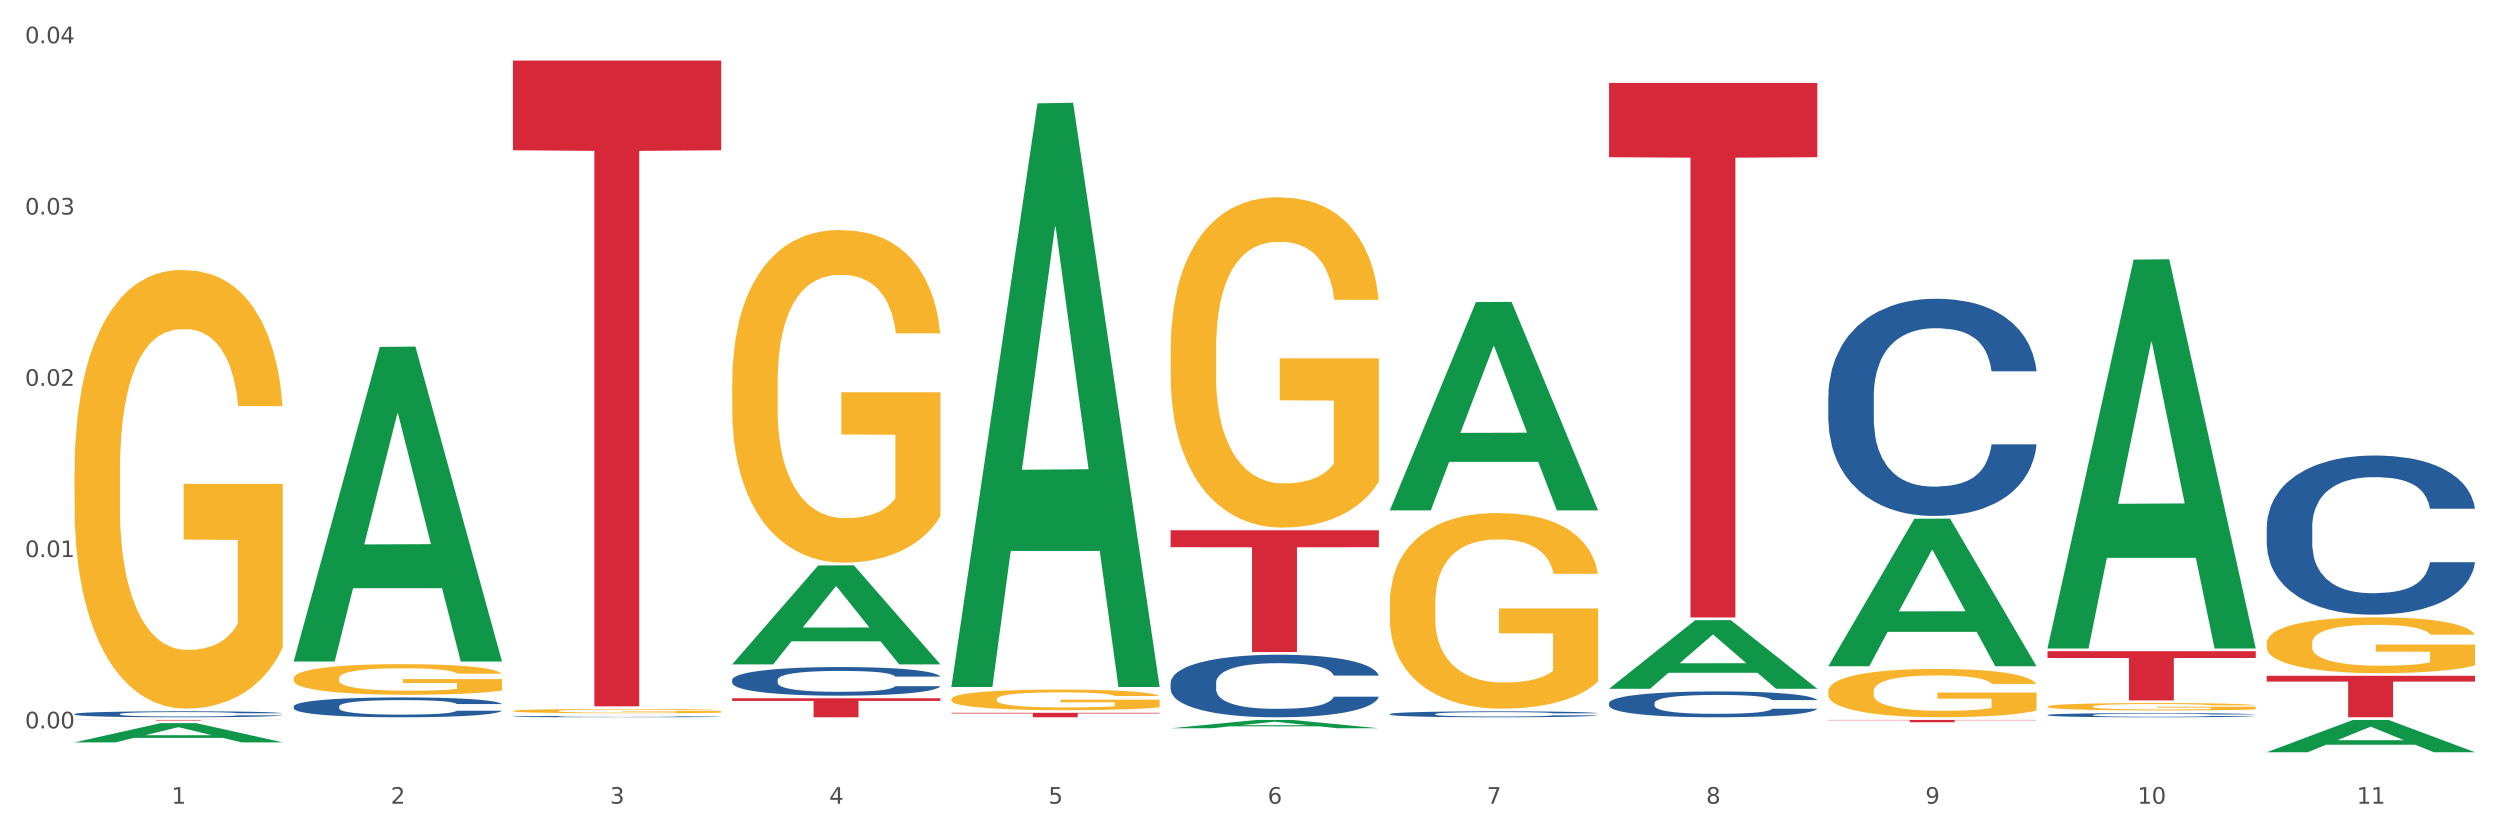 <?xml version="1.0" encoding="utf-8" standalone="no"?>
<!DOCTYPE svg PUBLIC "-//W3C//DTD SVG 1.1//EN"
  "http://www.w3.org/Graphics/SVG/1.1/DTD/svg11.dtd">
<svg xmlns:xlink="http://www.w3.org/1999/xlink" width="1080pt" height="360pt" viewBox="0 0 1080 360" xmlns="http://www.w3.org/2000/svg" version="1.1">
 <rect x="0" y="0" width="1080" height="360" fill="#333333" stroke="none"/>
 <defs>
  <style type="text/css">*{stroke-linejoin: round; stroke-linecap: butt}</style>
 </defs>
 <g id="figure_1">
  <g id="patch_1">
   <path d="M 0 360 
L 1080 360 
L 1080 0 
L 0 0 
z
" style="fill: #ffffff; stroke: #ffffff; stroke-linejoin: miter"/>
  </g>
  <g id="axes_1">
   <g id="matplotlib.axis_1">
    <g id="xtick_1">
     <g id="text_1">
      <!-- 1 -->
      <g style="fill: #4d4d4d" transform="translate(74.106 347.204) scale(0.096 -0.096)">
       <defs>
        <path id="DejaVuSans-31" d="M 794 531 
L 1825 531 
L 1825 4091 
L 703 3866 
L 703 4441 
L 1819 4666 
L 2450 4666 
L 2450 531 
L 3481 531 
L 3481 0 
L 794 0 
L 794 531 
z
" transform="scale(0.016)"/>
       </defs>
       <use xlink:href="#DejaVuSans-31"/>
      </g>
     </g>
    </g>
    <g id="xtick_2">
     <g id="text_2">
      <!-- 2 -->
      <g style="fill: #4d4d4d" transform="translate(168.812 347.204) scale(0.096 -0.096)">
       <defs>
        <path id="DejaVuSans-32" d="M 1228 531 
L 3431 531 
L 3431 0 
L 469 0 
L 469 531 
Q 828 903 1448 1529 
Q 2069 2156 2228 2338 
Q 2531 2678 2651 2914 
Q 2772 3150 2772 3378 
Q 2772 3750 2511 3984 
Q 2250 4219 1831 4219 
Q 1534 4219 1204 4116 
Q 875 4013 500 3803 
L 500 4441 
Q 881 4594 1212 4672 
Q 1544 4750 1819 4750 
Q 2544 4750 2975 4387 
Q 3406 4025 3406 3419 
Q 3406 3131 3298 2873 
Q 3191 2616 2906 2266 
Q 2828 2175 2409 1742 
Q 1991 1309 1228 531 
z
" transform="scale(0.016)"/>
       </defs>
       <use xlink:href="#DejaVuSans-32"/>
      </g>
     </g>
    </g>
    <g id="xtick_3">
     <g id="text_3">
      <!-- 3 -->
      <g style="fill: #4d4d4d" transform="translate(263.517 347.204) scale(0.096 -0.096)">
       <defs>
        <path id="DejaVuSans-33" d="M 2597 2516 
Q 3050 2419 3304 2112 
Q 3559 1806 3559 1356 
Q 3559 666 3084 287 
Q 2609 -91 1734 -91 
Q 1441 -91 1130 -33 
Q 819 25 488 141 
L 488 750 
Q 750 597 1062 519 
Q 1375 441 1716 441 
Q 2309 441 2620 675 
Q 2931 909 2931 1356 
Q 2931 1769 2642 2001 
Q 2353 2234 1838 2234 
L 1294 2234 
L 1294 2753 
L 1863 2753 
Q 2328 2753 2575 2939 
Q 2822 3125 2822 3475 
Q 2822 3834 2567 4026 
Q 2313 4219 1838 4219 
Q 1578 4219 1281 4162 
Q 984 4106 628 3988 
L 628 4550 
Q 988 4650 1302 4700 
Q 1616 4750 1894 4750 
Q 2613 4750 3031 4423 
Q 3450 4097 3450 3541 
Q 3450 3153 3228 2886 
Q 3006 2619 2597 2516 
z
" transform="scale(0.016)"/>
       </defs>
       <use xlink:href="#DejaVuSans-33"/>
      </g>
     </g>
    </g>
    <g id="xtick_4">
     <g id="text_4">
      <!-- 4 -->
      <g style="fill: #4d4d4d" transform="translate(358.223 347.204) scale(0.096 -0.096)">
       <defs>
        <path id="DejaVuSans-34" d="M 2419 4116 
L 825 1625 
L 2419 1625 
L 2419 4116 
z
M 2253 4666 
L 3047 4666 
L 3047 1625 
L 3713 1625 
L 3713 1100 
L 3047 1100 
L 3047 0 
L 2419 0 
L 2419 1100 
L 313 1100 
L 313 1709 
L 2253 4666 
z
" transform="scale(0.016)"/>
       </defs>
       <use xlink:href="#DejaVuSans-34"/>
      </g>
     </g>
    </g>
    <g id="xtick_5">
     <g id="text_5">
      <!-- 5 -->
      <g style="fill: #4d4d4d" transform="translate(452.928 347.204) scale(0.096 -0.096)">
       <defs>
        <path id="DejaVuSans-35" d="M 691 4666 
L 3169 4666 
L 3169 4134 
L 1269 4134 
L 1269 2991 
Q 1406 3038 1543 3061 
Q 1681 3084 1819 3084 
Q 2600 3084 3056 2656 
Q 3513 2228 3513 1497 
Q 3513 744 3044 326 
Q 2575 -91 1722 -91 
Q 1428 -91 1123 -41 
Q 819 9 494 109 
L 494 744 
Q 775 591 1075 516 
Q 1375 441 1709 441 
Q 2250 441 2565 725 
Q 2881 1009 2881 1497 
Q 2881 1984 2565 2268 
Q 2250 2553 1709 2553 
Q 1456 2553 1204 2497 
Q 953 2441 691 2322 
L 691 4666 
z
" transform="scale(0.016)"/>
       </defs>
       <use xlink:href="#DejaVuSans-35"/>
      </g>
     </g>
    </g>
    <g id="xtick_6">
     <g id="text_6">
      <!-- 6 -->
      <g style="fill: #4d4d4d" transform="translate(547.634 347.204) scale(0.096 -0.096)">
       <defs>
        <path id="DejaVuSans-36" d="M 2113 2584 
Q 1688 2584 1439 2293 
Q 1191 2003 1191 1497 
Q 1191 994 1439 701 
Q 1688 409 2113 409 
Q 2538 409 2786 701 
Q 3034 994 3034 1497 
Q 3034 2003 2786 2293 
Q 2538 2584 2113 2584 
z
M 3366 4563 
L 3366 3988 
Q 3128 4100 2886 4159 
Q 2644 4219 2406 4219 
Q 1781 4219 1451 3797 
Q 1122 3375 1075 2522 
Q 1259 2794 1537 2939 
Q 1816 3084 2150 3084 
Q 2853 3084 3261 2657 
Q 3669 2231 3669 1497 
Q 3669 778 3244 343 
Q 2819 -91 2113 -91 
Q 1303 -91 875 529 
Q 447 1150 447 2328 
Q 447 3434 972 4092 
Q 1497 4750 2381 4750 
Q 2619 4750 2861 4703 
Q 3103 4656 3366 4563 
z
" transform="scale(0.016)"/>
       </defs>
       <use xlink:href="#DejaVuSans-36"/>
      </g>
     </g>
    </g>
    <g id="xtick_7">
     <g id="text_7">
      <!-- 7 -->
      <g style="fill: #4d4d4d" transform="translate(642.339 347.204) scale(0.096 -0.096)">
       <defs>
        <path id="DejaVuSans-37" d="M 525 4666 
L 3525 4666 
L 3525 4397 
L 1831 0 
L 1172 0 
L 2766 4134 
L 525 4134 
L 525 4666 
z
" transform="scale(0.016)"/>
       </defs>
       <use xlink:href="#DejaVuSans-37"/>
      </g>
     </g>
    </g>
    <g id="xtick_8">
     <g id="text_8">
      <!-- 8 -->
      <g style="fill: #4d4d4d" transform="translate(737.044 347.204) scale(0.096 -0.096)">
       <defs>
        <path id="DejaVuSans-38" d="M 2034 2216 
Q 1584 2216 1326 1975 
Q 1069 1734 1069 1313 
Q 1069 891 1326 650 
Q 1584 409 2034 409 
Q 2484 409 2743 651 
Q 3003 894 3003 1313 
Q 3003 1734 2745 1975 
Q 2488 2216 2034 2216 
z
M 1403 2484 
Q 997 2584 770 2862 
Q 544 3141 544 3541 
Q 544 4100 942 4425 
Q 1341 4750 2034 4750 
Q 2731 4750 3128 4425 
Q 3525 4100 3525 3541 
Q 3525 3141 3298 2862 
Q 3072 2584 2669 2484 
Q 3125 2378 3379 2068 
Q 3634 1759 3634 1313 
Q 3634 634 3220 271 
Q 2806 -91 2034 -91 
Q 1263 -91 848 271 
Q 434 634 434 1313 
Q 434 1759 690 2068 
Q 947 2378 1403 2484 
z
M 1172 3481 
Q 1172 3119 1398 2916 
Q 1625 2713 2034 2713 
Q 2441 2713 2670 2916 
Q 2900 3119 2900 3481 
Q 2900 3844 2670 4047 
Q 2441 4250 2034 4250 
Q 1625 4250 1398 4047 
Q 1172 3844 1172 3481 
z
" transform="scale(0.016)"/>
       </defs>
       <use xlink:href="#DejaVuSans-38"/>
      </g>
     </g>
    </g>
    <g id="xtick_9">
     <g id="text_9">
      <!-- 9 -->
      <g style="fill: #4d4d4d" transform="translate(831.75 347.204) scale(0.096 -0.096)">
       <defs>
        <path id="DejaVuSans-39" d="M 703 97 
L 703 672 
Q 941 559 1184 500 
Q 1428 441 1663 441 
Q 2288 441 2617 861 
Q 2947 1281 2994 2138 
Q 2813 1869 2534 1725 
Q 2256 1581 1919 1581 
Q 1219 1581 811 2004 
Q 403 2428 403 3163 
Q 403 3881 828 4315 
Q 1253 4750 1959 4750 
Q 2769 4750 3195 4129 
Q 3622 3509 3622 2328 
Q 3622 1225 3098 567 
Q 2575 -91 1691 -91 
Q 1453 -91 1209 -44 
Q 966 3 703 97 
z
M 1959 2075 
Q 2384 2075 2632 2365 
Q 2881 2656 2881 3163 
Q 2881 3666 2632 3958 
Q 2384 4250 1959 4250 
Q 1534 4250 1286 3958 
Q 1038 3666 1038 3163 
Q 1038 2656 1286 2365 
Q 1534 2075 1959 2075 
z
" transform="scale(0.016)"/>
       </defs>
       <use xlink:href="#DejaVuSans-39"/>
      </g>
     </g>
    </g>
    <g id="xtick_10">
     <g id="text_10">
      <!-- 10 -->
      <g style="fill: #4d4d4d" transform="translate(923.401 347.204) scale(0.096 -0.096)">
       <defs>
        <path id="DejaVuSans-30" d="M 2034 4250 
Q 1547 4250 1301 3770 
Q 1056 3291 1056 2328 
Q 1056 1369 1301 889 
Q 1547 409 2034 409 
Q 2525 409 2770 889 
Q 3016 1369 3016 2328 
Q 3016 3291 2770 3770 
Q 2525 4250 2034 4250 
z
M 2034 4750 
Q 2819 4750 3233 4129 
Q 3647 3509 3647 2328 
Q 3647 1150 3233 529 
Q 2819 -91 2034 -91 
Q 1250 -91 836 529 
Q 422 1150 422 2328 
Q 422 3509 836 4129 
Q 1250 4750 2034 4750 
z
" transform="scale(0.016)"/>
       </defs>
       <use xlink:href="#DejaVuSans-31"/>
       <use xlink:href="#DejaVuSans-30" transform="translate(63.623 0)"/>
      </g>
     </g>
    </g>
    <g id="xtick_11">
     <g id="text_11">
      <!-- 11 -->
      <g style="fill: #4d4d4d" transform="translate(1018.107 347.204) scale(0.096 -0.096)">
       <use xlink:href="#DejaVuSans-31"/>
       <use xlink:href="#DejaVuSans-31" transform="translate(63.623 0)"/>
      </g>
     </g>
    </g>
    <g id="xtick_12"/>
    <g id="xtick_13"/>
    <g id="xtick_14"/>
    <g id="xtick_15"/>
    <g id="xtick_16"/>
    <g id="xtick_17"/>
    <g id="xtick_18"/>
    <g id="xtick_19"/>
    <g id="xtick_20"/>
    <g id="xtick_21"/>
   </g>
   <g id="matplotlib.axis_2">
    <g id="ytick_1">
     <g id="text_12">
      <!-- 0.00 -->
      <g style="fill: #4d4d4d" transform="translate(10.8 314.655) scale(0.096 -0.096)">
       <defs>
        <path id="DejaVuSans-2e" d="M 684 794 
L 1344 794 
L 1344 0 
L 684 0 
L 684 794 
z
" transform="scale(0.016)"/>
       </defs>
       <use xlink:href="#DejaVuSans-30"/>
       <use xlink:href="#DejaVuSans-2e" transform="translate(63.623 0)"/>
       <use xlink:href="#DejaVuSans-30" transform="translate(95.41 0)"/>
       <use xlink:href="#DejaVuSans-30" transform="translate(159.033 0)"/>
      </g>
     </g>
    </g>
    <g id="ytick_2">
     <g id="text_13">
      <!-- 0.01 -->
      <g style="fill: #4d4d4d" transform="translate(10.8 240.666) scale(0.096 -0.096)">
       <use xlink:href="#DejaVuSans-30"/>
       <use xlink:href="#DejaVuSans-2e" transform="translate(63.623 0)"/>
       <use xlink:href="#DejaVuSans-30" transform="translate(95.41 0)"/>
       <use xlink:href="#DejaVuSans-31" transform="translate(159.033 0)"/>
      </g>
     </g>
    </g>
    <g id="ytick_3">
     <g id="text_14">
      <!-- 0.02 -->
      <g style="fill: #4d4d4d" transform="translate(10.8 166.676) scale(0.096 -0.096)">
       <use xlink:href="#DejaVuSans-30"/>
       <use xlink:href="#DejaVuSans-2e" transform="translate(63.623 0)"/>
       <use xlink:href="#DejaVuSans-30" transform="translate(95.41 0)"/>
       <use xlink:href="#DejaVuSans-32" transform="translate(159.033 0)"/>
      </g>
     </g>
    </g>
    <g id="ytick_4">
     <g id="text_15">
      <!-- 0.03 -->
      <g style="fill: #4d4d4d" transform="translate(10.8 92.686) scale(0.096 -0.096)">
       <use xlink:href="#DejaVuSans-30"/>
       <use xlink:href="#DejaVuSans-2e" transform="translate(63.623 0)"/>
       <use xlink:href="#DejaVuSans-30" transform="translate(95.41 0)"/>
       <use xlink:href="#DejaVuSans-33" transform="translate(159.033 0)"/>
      </g>
     </g>
    </g>
    <g id="ytick_5">
     <g id="text_16">
      <!-- 0.04 -->
      <g style="fill: #4d4d4d" transform="translate(10.8 18.696) scale(0.096 -0.096)">
       <use xlink:href="#DejaVuSans-30"/>
       <use xlink:href="#DejaVuSans-2e" transform="translate(63.623 0)"/>
       <use xlink:href="#DejaVuSans-30" transform="translate(95.41 0)"/>
       <use xlink:href="#DejaVuSans-34" transform="translate(159.033 0)"/>
      </g>
     </g>
    </g>
    <g id="ytick_6"/>
    <g id="ytick_7"/>
    <g id="ytick_8"/>
    <g id="ytick_9"/>
   </g>
   <g id="PolyCollection_1">
    <path d="M 32.175 320.691 
L 32.268 320.683 
L 69.369 312.404 
L 84.766 312.396 
L 122.145 320.706 
L 104.337 320.706 
L 96.267 318.771 
L 57.96 318.771 
L 57.682 318.802 
L 49.891 320.706 
L 32.175 320.706 
L 32.175 320.691 
L 62.783 317.616 
L 91.444 317.608 
L 77.253 314.167 
L 77.067 314.152 
L 76.882 314.175 
L 62.691 317.608 
L 62.783 317.616 
L 32.175 320.691 
z
" clip-path="url(#pb9716d1215)" style="fill: #109648"/>
    <path d="M 316.291 165.773 
L 316.398 165.642 
L 316.398 160.917 
L 316.61 156.848 
L 317.672 147.004 
L 319.266 138.867 
L 320.434 134.536 
L 321.603 130.992 
L 322.983 127.448 
L 324.683 123.773 
L 327.763 118.392 
L 329.675 115.636 
L 332.012 112.748 
L 336.261 108.548 
L 339.342 106.186 
L 342.528 104.217 
L 347.733 101.854 
L 351.132 100.804 
L 354.744 100.017 
L 359.099 99.492 
L 362.392 99.36 
L 369.615 99.754 
L 375.776 100.935 
L 378.75 101.854 
L 382.574 103.429 
L 384.592 104.479 
L 387.885 106.579 
L 391.284 109.336 
L 393.621 111.698 
L 397.127 116.161 
L 399.782 120.623 
L 402.225 126.136 
L 403.5 129.942 
L 404.456 133.486 
L 405.306 137.554 
L 406.155 143.986 
L 387.035 143.986 
L 386.292 139.392 
L 385.123 135.061 
L 383.424 130.861 
L 381.937 128.236 
L 379.387 124.954 
L 377.051 122.854 
L 374.607 121.279 
L 371.633 119.967 
L 369.296 119.311 
L 366.003 118.786 
L 359.524 118.917 
L 355.169 119.967 
L 352.195 121.279 
L 350.283 122.461 
L 348.583 123.773 
L 346.671 125.611 
L 344.44 128.367 
L 342.847 130.861 
L 341.254 134.011 
L 339.979 137.161 
L 338.811 140.836 
L 337.855 144.773 
L 337.111 148.842 
L 336.474 153.829 
L 335.943 162.098 
L 335.943 180.08 
L 336.155 184.148 
L 336.686 189.53 
L 337.323 193.598 
L 338.386 198.455 
L 339.342 201.736 
L 341.147 206.461 
L 343.166 210.399 
L 344.759 212.892 
L 346.352 214.992 
L 349.114 217.88 
L 352.195 220.242 
L 354.85 221.686 
L 358.462 222.999 
L 360.905 223.524 
L 363.029 223.786 
L 368.234 223.786 
L 371.952 223.392 
L 376.095 222.474 
L 379.281 221.292 
L 381.937 219.849 
L 384.911 217.486 
L 386.823 215.255 
L 386.823 187.823 
L 363.454 187.692 
L 363.454 169.448 
L 406.262 169.448 
L 406.262 222.999 
L 404.456 225.755 
L 402.438 228.249 
L 400.313 230.48 
L 397.127 233.236 
L 393.303 235.861 
L 389.903 237.699 
L 386.292 239.274 
L 382.043 240.717 
L 376.519 242.03 
L 373.12 242.555 
L 368.871 242.949 
L 363.879 243.08 
L 359.524 242.817 
L 355.275 242.161 
L 350.814 240.98 
L 346.459 239.274 
L 343.166 237.567 
L 339.873 235.467 
L 336.367 232.711 
L 333.606 230.086 
L 331.481 227.724 
L 329.144 224.705 
L 326.595 220.767 
L 324.683 217.224 
L 322.983 213.549 
L 321.178 208.824 
L 319.903 204.755 
L 318.628 199.636 
L 317.885 195.83 
L 317.035 189.923 
L 316.398 181.655 
L 316.291 165.773 
z
" clip-path="url(#pb9716d1215)" style="fill: #f7b32b"/>
    <path d="M 410.997 302.019 
L 411.103 302.011 
L 411.103 301.718 
L 411.316 301.467 
L 412.378 300.858 
L 413.971 300.354 
L 415.14 300.086 
L 416.308 299.867 
L 417.689 299.648 
L 419.388 299.42 
L 422.469 299.088 
L 424.381 298.917 
L 426.718 298.738 
L 430.967 298.479 
L 434.047 298.332 
L 437.234 298.211 
L 442.439 298.064 
L 445.838 298 
L 449.449 297.951 
L 453.804 297.918 
L 457.097 297.91 
L 464.32 297.935 
L 470.481 298.008 
L 473.456 298.064 
L 477.28 298.162 
L 479.298 298.227 
L 482.591 298.357 
L 485.99 298.527 
L 488.327 298.673 
L 491.832 298.95 
L 494.488 299.226 
L 496.931 299.567 
L 498.205 299.802 
L 499.161 300.021 
L 500.011 300.273 
L 500.861 300.671 
L 481.741 300.671 
L 480.997 300.387 
L 479.829 300.119 
L 478.129 299.859 
L 476.642 299.697 
L 474.093 299.494 
L 471.756 299.364 
L 469.313 299.266 
L 466.339 299.185 
L 464.002 299.144 
L 460.709 299.112 
L 454.229 299.12 
L 449.874 299.185 
L 446.9 299.266 
L 444.988 299.339 
L 443.288 299.42 
L 441.376 299.534 
L 439.146 299.705 
L 437.552 299.859 
L 435.959 300.054 
L 434.684 300.249 
L 433.516 300.476 
L 432.56 300.72 
L 431.816 300.971 
L 431.179 301.28 
L 430.648 301.791 
L 430.648 302.904 
L 430.86 303.156 
L 431.392 303.488 
L 432.029 303.74 
L 433.091 304.041 
L 434.047 304.244 
L 435.853 304.536 
L 437.871 304.78 
L 439.464 304.934 
L 441.058 305.064 
L 443.82 305.242 
L 446.9 305.389 
L 449.556 305.478 
L 453.167 305.559 
L 455.61 305.591 
L 457.735 305.608 
L 462.94 305.608 
L 466.657 305.583 
L 470.8 305.527 
L 473.987 305.453 
L 476.642 305.364 
L 479.616 305.218 
L 481.528 305.08 
L 481.528 303.383 
L 458.16 303.375 
L 458.16 302.246 
L 500.967 302.246 
L 500.967 305.559 
L 499.161 305.73 
L 497.143 305.884 
L 495.019 306.022 
L 491.832 306.192 
L 488.008 306.355 
L 484.609 306.468 
L 480.997 306.566 
L 476.748 306.655 
L 471.225 306.736 
L 467.826 306.769 
L 463.577 306.793 
L 458.584 306.801 
L 454.229 306.785 
L 449.98 306.745 
L 445.519 306.671 
L 441.164 306.566 
L 437.871 306.46 
L 434.578 306.33 
L 431.073 306.16 
L 428.311 305.997 
L 426.187 305.851 
L 423.85 305.665 
L 421.3 305.421 
L 419.388 305.202 
L 417.689 304.974 
L 415.883 304.682 
L 414.608 304.43 
L 413.334 304.114 
L 412.59 303.878 
L 411.74 303.513 
L 411.103 303.001 
L 410.997 302.019 
z
" clip-path="url(#pb9716d1215)" style="fill: #f7b32b"/>
    <path d="M 505.702 151.162 
L 505.809 151.032 
L 505.809 146.34 
L 506.021 142.299 
L 507.083 132.523 
L 508.677 124.442 
L 509.845 120.141 
L 511.014 116.622 
L 512.394 113.102 
L 514.094 109.453 
L 517.174 104.109 
L 519.086 101.372 
L 521.423 98.504 
L 525.672 94.333 
L 528.753 91.987 
L 531.939 90.032 
L 537.144 87.686 
L 540.543 86.643 
L 544.155 85.861 
L 548.51 85.339 
L 551.803 85.209 
L 559.026 85.6 
L 565.187 86.773 
L 568.161 87.686 
L 571.985 89.25 
L 574.003 90.292 
L 577.296 92.378 
L 580.695 95.115 
L 583.032 97.461 
L 586.537 101.893 
L 589.193 106.325 
L 591.636 111.799 
L 592.911 115.579 
L 593.867 119.098 
L 594.717 123.139 
L 595.566 129.526 
L 576.446 129.526 
L 575.703 124.964 
L 574.534 120.662 
L 572.835 116.491 
L 571.348 113.884 
L 568.798 110.626 
L 566.461 108.54 
L 564.018 106.976 
L 561.044 105.673 
L 558.707 105.021 
L 555.414 104.5 
L 548.935 104.63 
L 544.58 105.673 
L 541.606 106.976 
L 539.694 108.149 
L 537.994 109.453 
L 536.082 111.278 
L 533.851 114.015 
L 532.258 116.491 
L 530.665 119.62 
L 529.39 122.748 
L 528.222 126.397 
L 527.266 130.308 
L 526.522 134.348 
L 525.885 139.301 
L 525.354 147.513 
L 525.354 165.37 
L 525.566 169.41 
L 526.097 174.754 
L 526.734 178.795 
L 527.797 183.618 
L 528.753 186.876 
L 530.558 191.568 
L 532.577 195.479 
L 534.17 197.955 
L 535.763 200.041 
L 538.525 202.908 
L 541.606 205.254 
L 544.261 206.688 
L 547.873 207.992 
L 550.316 208.513 
L 552.44 208.774 
L 557.645 208.774 
L 561.363 208.383 
L 565.505 207.47 
L 568.692 206.297 
L 571.348 204.863 
L 574.322 202.517 
L 576.234 200.301 
L 576.234 173.06 
L 552.865 172.929 
L 552.865 154.812 
L 595.673 154.812 
L 595.673 207.992 
L 593.867 210.729 
L 591.849 213.205 
L 589.724 215.421 
L 586.537 218.158 
L 582.713 220.765 
L 579.314 222.59 
L 575.703 224.154 
L 571.454 225.588 
L 565.93 226.891 
L 562.531 227.413 
L 558.282 227.804 
L 553.29 227.934 
L 548.935 227.673 
L 544.686 227.022 
L 540.225 225.848 
L 535.87 224.154 
L 532.577 222.46 
L 529.284 220.374 
L 525.778 217.637 
L 523.017 215.03 
L 520.892 212.684 
L 518.555 209.686 
L 516.006 205.776 
L 514.094 202.257 
L 512.394 198.607 
L 510.589 193.915 
L 509.314 189.874 
L 508.039 184.791 
L 507.296 181.011 
L 506.446 175.145 
L 505.809 166.934 
L 505.702 151.162 
z
" clip-path="url(#pb9716d1215)" style="fill: #f7b32b"/>
    <path d="M 600.408 260.692 
L 600.514 260.615 
L 600.514 257.836 
L 600.727 255.443 
L 601.789 249.654 
L 603.382 244.868 
L 604.551 242.321 
L 605.719 240.237 
L 607.1 238.153 
L 608.799 235.992 
L 611.88 232.827 
L 613.792 231.206 
L 616.129 229.508 
L 620.378 227.038 
L 623.458 225.648 
L 626.645 224.49 
L 631.85 223.101 
L 635.249 222.484 
L 638.86 222.02 
L 643.215 221.712 
L 646.508 221.635 
L 653.731 221.866 
L 659.892 222.561 
L 662.867 223.101 
L 666.691 224.027 
L 668.709 224.645 
L 672.002 225.88 
L 675.401 227.501 
L 677.738 228.89 
L 681.243 231.515 
L 683.899 234.139 
L 686.342 237.381 
L 687.616 239.619 
L 688.572 241.704 
L 689.422 244.096 
L 690.272 247.879 
L 671.152 247.879 
L 670.408 245.177 
L 669.24 242.63 
L 667.54 240.16 
L 666.053 238.616 
L 663.504 236.686 
L 661.167 235.451 
L 658.724 234.525 
L 655.75 233.753 
L 653.413 233.367 
L 650.12 233.058 
L 643.64 233.136 
L 639.285 233.753 
L 636.311 234.525 
L 634.399 235.22 
L 632.699 235.992 
L 630.787 237.072 
L 628.557 238.693 
L 626.963 240.16 
L 625.37 242.012 
L 624.095 243.865 
L 622.927 246.026 
L 621.971 248.342 
L 621.227 250.735 
L 620.59 253.668 
L 620.059 258.531 
L 620.059 269.105 
L 620.271 271.498 
L 620.803 274.663 
L 621.44 277.056 
L 622.502 279.912 
L 623.458 281.842 
L 625.264 284.62 
L 627.282 286.936 
L 628.875 288.403 
L 630.469 289.638 
L 633.231 291.336 
L 636.311 292.725 
L 638.967 293.574 
L 642.578 294.346 
L 645.021 294.655 
L 647.146 294.809 
L 652.351 294.809 
L 656.068 294.578 
L 660.211 294.037 
L 663.398 293.343 
L 666.053 292.494 
L 669.027 291.104 
L 670.939 289.792 
L 670.939 273.66 
L 647.571 273.582 
L 647.571 262.853 
L 690.378 262.853 
L 690.378 294.346 
L 688.572 295.967 
L 686.554 297.434 
L 684.43 298.746 
L 681.243 300.367 
L 677.419 301.911 
L 674.02 302.991 
L 670.408 303.917 
L 666.159 304.767 
L 660.636 305.538 
L 657.237 305.847 
L 652.988 306.079 
L 647.995 306.156 
L 643.64 306.002 
L 639.391 305.616 
L 634.93 304.921 
L 630.575 303.917 
L 627.282 302.914 
L 623.989 301.679 
L 620.484 300.058 
L 617.722 298.514 
L 615.598 297.125 
L 613.261 295.35 
L 610.711 293.034 
L 608.799 290.95 
L 607.1 288.789 
L 605.294 286.01 
L 604.019 283.617 
L 602.745 280.607 
L 602.001 278.368 
L 601.151 274.895 
L 600.514 270.032 
L 600.408 260.692 
z
" clip-path="url(#pb9716d1215)" style="fill: #f7b32b"/>
    <path d="M 789.819 298.632 
L 789.925 298.613 
L 789.925 297.926 
L 790.138 297.335 
L 791.2 295.904 
L 792.793 294.722 
L 793.962 294.092 
L 795.13 293.577 
L 796.511 293.062 
L 798.21 292.528 
L 801.291 291.746 
L 803.203 291.345 
L 805.54 290.925 
L 809.789 290.315 
L 812.869 289.971 
L 816.056 289.685 
L 821.261 289.342 
L 824.66 289.189 
L 828.271 289.075 
L 832.626 288.998 
L 835.919 288.979 
L 843.142 289.037 
L 849.303 289.208 
L 852.277 289.342 
L 856.101 289.571 
L 858.12 289.723 
L 861.413 290.029 
L 864.812 290.429 
L 867.149 290.773 
L 870.654 291.421 
L 873.309 292.07 
L 875.753 292.871 
L 877.027 293.424 
L 877.983 293.939 
L 878.833 294.531 
L 879.683 295.466 
L 860.563 295.466 
L 859.819 294.798 
L 858.651 294.168 
L 856.951 293.558 
L 855.464 293.176 
L 852.915 292.699 
L 850.578 292.394 
L 848.135 292.165 
L 845.161 291.974 
L 842.824 291.879 
L 839.531 291.803 
L 833.051 291.822 
L 828.696 291.974 
L 825.722 292.165 
L 823.81 292.337 
L 822.11 292.528 
L 820.198 292.795 
L 817.968 293.195 
L 816.374 293.558 
L 814.781 294.016 
L 813.506 294.474 
L 812.338 295.008 
L 811.382 295.58 
L 810.638 296.171 
L 810.001 296.896 
L 809.47 298.098 
L 809.47 300.712 
L 809.682 301.303 
L 810.213 302.085 
L 810.851 302.677 
L 811.913 303.383 
L 812.869 303.859 
L 814.675 304.546 
L 816.693 305.119 
L 818.286 305.481 
L 819.88 305.786 
L 822.641 306.206 
L 825.722 306.549 
L 828.377 306.759 
L 831.989 306.95 
L 834.432 307.026 
L 836.557 307.064 
L 841.761 307.064 
L 845.479 307.007 
L 849.622 306.874 
L 852.809 306.702 
L 855.464 306.492 
L 858.438 306.149 
L 860.35 305.824 
L 860.35 301.837 
L 836.981 301.818 
L 836.981 299.167 
L 879.789 299.167 
L 879.789 306.95 
L 877.983 307.351 
L 875.965 307.713 
L 873.841 308.037 
L 870.654 308.438 
L 866.83 308.819 
L 863.431 309.087 
L 859.819 309.315 
L 855.57 309.525 
L 850.047 309.716 
L 846.648 309.792 
L 842.399 309.85 
L 837.406 309.869 
L 833.051 309.831 
L 828.802 309.735 
L 824.341 309.563 
L 819.986 309.315 
L 816.693 309.067 
L 813.4 308.762 
L 809.895 308.362 
L 807.133 307.98 
L 805.009 307.637 
L 802.672 307.198 
L 800.122 306.626 
L 798.21 306.111 
L 796.511 305.576 
L 794.705 304.89 
L 793.43 304.298 
L 792.156 303.554 
L 791.412 303.001 
L 790.562 302.143 
L 789.925 300.941 
L 789.819 298.632 
z
" clip-path="url(#pb9716d1215)" style="fill: #f7b32b"/>
    <path d="M 979.23 291.956 
L 1069.2 291.956 
L 1069.2 294.445 
L 1033.809 294.462 
L 1033.809 309.869 
L 1014.408 309.869 
L 1014.408 294.462 
L 979.23 294.445 
L 979.23 291.973 
L 979.23 291.956 
z
" clip-path="url(#pb9716d1215)" style="fill: #d62839"/>
    <path d="M 884.524 281.313 
L 974.495 281.313 
L 974.495 284.268 
L 939.103 284.288 
L 939.103 302.58 
L 919.702 302.58 
L 919.702 284.288 
L 884.524 284.268 
L 884.524 281.333 
L 884.524 281.313 
z
" clip-path="url(#pb9716d1215)" style="fill: #d62839"/>
    <path d="M 789.819 311.008 
L 879.789 311.008 
L 879.789 311.147 
L 844.398 311.148 
L 844.398 312.01 
L 824.997 312.01 
L 824.997 311.148 
L 789.819 311.147 
L 789.819 311.009 
L 789.819 311.008 
z
" clip-path="url(#pb9716d1215)" style="fill: #d62839"/>
    <path d="M 695.113 35.817 
L 785.084 35.817 
L 785.084 67.91 
L 749.692 68.127 
L 749.692 266.758 
L 730.291 266.758 
L 730.291 68.127 
L 695.113 67.91 
L 695.113 36.034 
L 695.113 35.817 
z
" clip-path="url(#pb9716d1215)" style="fill: #d62839"/>
    <path d="M 505.702 229.073 
L 595.673 229.073 
L 595.673 236.386 
L 560.281 236.435 
L 560.281 281.694 
L 540.88 281.694 
L 540.88 236.435 
L 505.702 236.386 
L 505.702 229.123 
L 505.702 229.073 
z
" clip-path="url(#pb9716d1215)" style="fill: #d62839"/>
    <path d="M 410.997 307.941 
L 500.967 307.941 
L 500.967 308.209 
L 465.576 308.211 
L 465.576 309.869 
L 446.175 309.869 
L 446.175 308.211 
L 410.997 308.209 
L 410.997 307.943 
L 410.997 307.941 
z
" clip-path="url(#pb9716d1215)" style="fill: #d62839"/>
    <path d="M 221.586 26.149 
L 311.556 26.149 
L 311.556 64.919 
L 276.165 65.181 
L 276.165 305.132 
L 256.764 305.132 
L 256.764 65.181 
L 221.586 64.919 
L 221.586 26.411 
L 221.586 26.149 
z
" clip-path="url(#pb9716d1215)" style="fill: #d62839"/>
    <path d="M 221.586 307.132 
L 221.692 307.13 
L 221.692 307.069 
L 221.905 307.016 
L 222.967 306.888 
L 224.56 306.783 
L 225.729 306.727 
L 226.897 306.681 
L 228.278 306.635 
L 229.978 306.587 
L 233.058 306.518 
L 234.97 306.482 
L 237.307 306.445 
L 241.556 306.39 
L 244.636 306.36 
L 247.823 306.334 
L 253.028 306.304 
L 256.427 306.29 
L 260.038 306.28 
L 264.394 306.273 
L 267.686 306.271 
L 274.91 306.276 
L 281.07 306.292 
L 284.045 306.304 
L 287.869 306.324 
L 289.887 306.338 
L 293.18 306.365 
L 296.579 306.4 
L 298.916 306.431 
L 302.421 306.489 
L 305.077 306.547 
L 307.52 306.618 
L 308.794 306.667 
L 309.75 306.713 
L 310.6 306.766 
L 311.45 306.849 
L 292.33 306.849 
L 291.586 306.79 
L 290.418 306.734 
L 288.718 306.679 
L 287.231 306.645 
L 284.682 306.603 
L 282.345 306.576 
L 279.902 306.555 
L 276.928 306.538 
L 274.591 306.53 
L 271.298 306.523 
L 264.818 306.525 
L 260.463 306.538 
L 257.489 306.555 
L 255.577 306.57 
L 253.878 306.587 
L 251.966 306.611 
L 249.735 306.647 
L 248.142 306.679 
L 246.548 306.72 
L 245.274 306.761 
L 244.105 306.808 
L 243.149 306.86 
L 242.406 306.912 
L 241.768 306.977 
L 241.237 307.084 
L 241.237 307.317 
L 241.45 307.37 
L 241.981 307.439 
L 242.618 307.492 
L 243.68 307.555 
L 244.636 307.597 
L 246.442 307.659 
L 248.46 307.71 
L 250.054 307.742 
L 251.647 307.769 
L 254.409 307.806 
L 257.489 307.837 
L 260.145 307.856 
L 263.756 307.873 
L 266.199 307.88 
L 268.324 307.883 
L 273.529 307.883 
L 277.246 307.878 
L 281.389 307.866 
L 284.576 307.851 
L 287.231 307.832 
L 290.206 307.801 
L 292.118 307.772 
L 292.118 307.417 
L 268.749 307.415 
L 268.749 307.179 
L 311.556 307.179 
L 311.556 307.873 
L 309.75 307.908 
L 307.732 307.941 
L 305.608 307.97 
L 302.421 308.005 
L 298.597 308.039 
L 295.198 308.063 
L 291.586 308.084 
L 287.338 308.102 
L 281.814 308.119 
L 278.415 308.126 
L 274.166 308.131 
L 269.174 308.133 
L 264.818 308.129 
L 260.57 308.121 
L 256.108 308.106 
L 251.753 308.084 
L 248.46 308.061 
L 245.167 308.034 
L 241.662 307.999 
L 238.9 307.965 
L 236.776 307.934 
L 234.439 307.895 
L 231.89 307.844 
L 229.978 307.798 
L 228.278 307.75 
L 226.472 307.689 
L 225.198 307.636 
L 223.923 307.57 
L 223.179 307.521 
L 222.33 307.444 
L 221.692 307.337 
L 221.586 307.132 
z
" clip-path="url(#pb9716d1215)" style="fill: #f7b32b"/>
    <path d="M 32.175 311.008 
L 122.145 311.008 
L 122.145 311.043 
L 86.754 311.043 
L 86.754 311.256 
L 67.353 311.256 
L 67.353 311.043 
L 32.175 311.043 
L 32.175 311.008 
L 32.175 311.008 
z
" clip-path="url(#pb9716d1215)" style="fill: #d62839"/>
    <path d="M 979.23 277.835 
L 979.336 277.813 
L 979.336 277.02 
L 979.548 276.337 
L 980.611 274.684 
L 982.204 273.317 
L 983.372 272.59 
L 984.541 271.995 
L 985.922 271.4 
L 987.621 270.783 
L 990.702 269.879 
L 992.614 269.417 
L 994.951 268.932 
L 999.2 268.226 
L 1002.28 267.83 
L 1005.467 267.499 
L 1010.672 267.102 
L 1014.071 266.926 
L 1017.682 266.794 
L 1022.037 266.706 
L 1025.33 266.684 
L 1032.553 266.75 
L 1038.714 266.948 
L 1041.688 267.102 
L 1045.512 267.367 
L 1047.531 267.543 
L 1050.824 267.896 
L 1054.223 268.359 
L 1056.56 268.755 
L 1060.065 269.505 
L 1062.72 270.254 
L 1065.164 271.18 
L 1066.438 271.819 
L 1067.394 272.414 
L 1068.244 273.097 
L 1069.094 274.177 
L 1049.974 274.177 
L 1049.23 273.406 
L 1048.062 272.678 
L 1046.362 271.973 
L 1044.875 271.532 
L 1042.326 270.981 
L 1039.989 270.629 
L 1037.546 270.364 
L 1034.572 270.144 
L 1032.235 270.034 
L 1028.942 269.945 
L 1022.462 269.967 
L 1018.107 270.144 
L 1015.133 270.364 
L 1013.221 270.563 
L 1011.521 270.783 
L 1009.609 271.091 
L 1007.379 271.554 
L 1005.785 271.973 
L 1004.192 272.502 
L 1002.917 273.031 
L 1001.749 273.648 
L 1000.793 274.309 
L 1000.049 274.992 
L 999.412 275.83 
L 998.881 277.218 
L 998.881 280.238 
L 999.093 280.921 
L 999.624 281.824 
L 1000.262 282.508 
L 1001.324 283.323 
L 1002.28 283.874 
L 1004.086 284.668 
L 1006.104 285.329 
L 1007.697 285.747 
L 1009.291 286.1 
L 1012.052 286.585 
L 1015.133 286.982 
L 1017.788 287.224 
L 1021.4 287.444 
L 1023.843 287.533 
L 1025.968 287.577 
L 1031.172 287.577 
L 1034.89 287.511 
L 1039.033 287.356 
L 1042.22 287.158 
L 1044.875 286.916 
L 1047.849 286.519 
L 1049.761 286.144 
L 1049.761 281.538 
L 1026.392 281.516 
L 1026.392 278.453 
L 1069.2 278.453 
L 1069.2 287.444 
L 1067.394 287.907 
L 1065.376 288.326 
L 1063.252 288.701 
L 1060.065 289.163 
L 1056.241 289.604 
L 1052.842 289.913 
L 1049.23 290.177 
L 1044.981 290.42 
L 1039.458 290.64 
L 1036.059 290.728 
L 1031.81 290.794 
L 1026.817 290.816 
L 1022.462 290.772 
L 1018.213 290.662 
L 1013.752 290.464 
L 1009.397 290.177 
L 1006.104 289.891 
L 1002.811 289.538 
L 999.306 289.075 
L 996.544 288.635 
L 994.42 288.238 
L 992.083 287.731 
L 989.533 287.07 
L 987.621 286.475 
L 985.922 285.858 
L 984.116 285.064 
L 982.841 284.381 
L 981.567 283.521 
L 980.823 282.882 
L 979.973 281.891 
L 979.336 280.502 
L 979.23 277.835 
z
" clip-path="url(#pb9716d1215)" style="fill: #f7b32b"/>
    <path d="M 32.175 204.183 
L 32.281 204.009 
L 32.281 197.778 
L 32.494 192.412 
L 33.556 179.43 
L 35.149 168.699 
L 36.318 162.987 
L 37.486 158.313 
L 38.867 153.64 
L 40.567 148.793 
L 43.647 141.696 
L 45.559 138.061 
L 47.896 134.253 
L 52.145 128.714 
L 55.225 125.599 
L 58.412 123.002 
L 63.617 119.887 
L 67.016 118.502 
L 70.627 117.463 
L 74.983 116.771 
L 78.275 116.598 
L 85.499 117.117 
L 91.659 118.675 
L 94.634 119.887 
L 98.458 121.964 
L 100.476 123.348 
L 103.769 126.118 
L 107.168 129.753 
L 109.505 132.869 
L 113.01 138.754 
L 115.666 144.639 
L 118.109 151.909 
L 119.383 156.928 
L 120.339 161.602 
L 121.189 166.968 
L 122.039 175.449 
L 102.919 175.449 
L 102.175 169.391 
L 101.007 163.679 
L 99.307 158.14 
L 97.82 154.678 
L 95.271 150.351 
L 92.934 147.581 
L 90.491 145.504 
L 87.517 143.773 
L 85.18 142.908 
L 81.887 142.216 
L 75.407 142.389 
L 71.052 143.773 
L 68.078 145.504 
L 66.166 147.062 
L 64.467 148.793 
L 62.555 151.216 
L 60.324 154.851 
L 58.731 158.14 
L 57.137 162.294 
L 55.863 166.448 
L 54.694 171.295 
L 53.738 176.488 
L 52.995 181.854 
L 52.357 188.431 
L 51.826 199.336 
L 51.826 223.05 
L 52.039 228.415 
L 52.57 235.512 
L 53.207 240.878 
L 54.269 247.282 
L 55.225 251.61 
L 57.031 257.841 
L 59.049 263.034 
L 60.643 266.323 
L 62.236 269.092 
L 64.998 272.9 
L 68.078 276.016 
L 70.734 277.92 
L 74.345 279.651 
L 76.788 280.343 
L 78.913 280.689 
L 84.118 280.689 
L 87.835 280.17 
L 91.978 278.958 
L 95.165 277.401 
L 97.82 275.497 
L 100.795 272.381 
L 102.707 269.438 
L 102.707 233.262 
L 79.338 233.089 
L 79.338 209.029 
L 122.145 209.029 
L 122.145 279.651 
L 120.339 283.286 
L 118.321 286.574 
L 116.197 289.517 
L 113.01 293.152 
L 109.186 296.614 
L 105.787 299.037 
L 102.175 301.114 
L 97.927 303.018 
L 92.403 304.749 
L 89.004 305.441 
L 84.755 305.961 
L 79.763 306.134 
L 75.407 305.788 
L 71.159 304.922 
L 66.697 303.364 
L 62.342 301.114 
L 59.049 298.864 
L 55.756 296.094 
L 52.251 292.46 
L 49.489 288.998 
L 47.365 285.882 
L 45.028 281.901 
L 42.479 276.708 
L 40.567 272.035 
L 38.867 267.188 
L 37.061 260.957 
L 35.787 255.591 
L 34.512 248.84 
L 33.768 243.821 
L 32.919 236.031 
L 32.281 225.127 
L 32.175 204.183 
z
" clip-path="url(#pb9716d1215)" style="fill: #f7b32b"/>
    <path d="M 32.175 308.439 
L 32.281 308.437 
L 32.281 308.371 
L 32.6 308.281 
L 33.77 308.115 
L 35.259 307.989 
L 37.811 307.842 
L 39.194 307.781 
L 41.002 307.712 
L 44.724 307.6 
L 48.978 307.506 
L 51.956 307.453 
L 54.189 307.42 
L 59.187 307.361 
L 62.059 307.335 
L 65.036 307.314 
L 67.589 307.299 
L 71.843 307.283 
L 75.246 307.276 
L 79.181 307.273 
L 82.477 307.276 
L 86.838 307.285 
L 93.219 307.314 
L 95.665 307.33 
L 98.961 307.359 
L 102.365 307.397 
L 105.13 307.434 
L 108.32 307.489 
L 111.617 307.56 
L 114.807 307.65 
L 117.041 307.733 
L 118.848 307.821 
L 120.444 307.927 
L 121.613 308.044 
L 122.145 308.141 
L 102.684 308.141 
L 102.152 308.053 
L 101.088 307.958 
L 100.025 307.894 
L 98.855 307.842 
L 97.047 307.783 
L 95.452 307.745 
L 92.793 307.7 
L 90.347 307.671 
L 88.327 307.655 
L 85.881 307.641 
L 80.67 307.626 
L 76.947 307.626 
L 74.608 307.631 
L 71.736 307.643 
L 69.29 307.66 
L 66.419 307.688 
L 64.186 307.719 
L 61.952 307.759 
L 60.676 307.788 
L 58.762 307.84 
L 57.486 307.882 
L 55.784 307.956 
L 54.827 308.008 
L 53.126 308.143 
L 52.381 308.243 
L 52.062 308.311 
L 51.849 308.387 
L 51.849 308.757 
L 52.487 308.923 
L 53.019 308.994 
L 53.87 309.075 
L 55.465 309.179 
L 57.805 309.281 
L 60.251 309.354 
L 62.271 309.399 
L 64.186 309.433 
L 66.1 309.459 
L 68.44 309.482 
L 70.354 309.497 
L 73.225 309.511 
L 76.628 309.518 
L 79.287 309.518 
L 84.711 309.506 
L 87.157 309.494 
L 89.496 309.478 
L 92.049 309.452 
L 94.069 309.423 
L 95.239 309.402 
L 97.153 309.357 
L 98.642 309.309 
L 99.919 309.255 
L 100.769 309.207 
L 101.726 309.136 
L 102.471 309.056 
L 102.684 309.013 
L 122.145 309.013 
L 121.72 309.098 
L 120.975 309.181 
L 119.487 309.293 
L 118.317 309.357 
L 116.509 309.435 
L 114.595 309.501 
L 111.936 309.575 
L 109.49 309.629 
L 106.937 309.677 
L 104.172 309.719 
L 99.174 309.779 
L 97.366 309.795 
L 93.538 309.824 
L 90.56 309.84 
L 86.2 309.857 
L 81.733 309.866 
L 77.054 309.869 
L 72.906 309.864 
L 68.333 309.85 
L 65.462 309.835 
L 62.271 309.814 
L 58.549 309.781 
L 55.04 309.741 
L 51.743 309.693 
L 48.659 309.639 
L 45.788 309.577 
L 42.065 309.475 
L 39.3 309.376 
L 37.28 309.283 
L 35.897 309.205 
L 34.515 309.105 
L 33.77 309.037 
L 32.6 308.871 
L 32.175 308.717 
L 32.175 308.439 
z
" clip-path="url(#pb9716d1215)" style="fill: #255c99"/>
    <path d="M 126.88 305.143 
L 126.987 305.135 
L 126.987 304.916 
L 127.306 304.618 
L 128.476 304.069 
L 129.965 303.654 
L 132.517 303.168 
L 133.899 302.964 
L 135.707 302.737 
L 139.43 302.369 
L 143.683 302.055 
L 146.661 301.883 
L 148.894 301.773 
L 153.893 301.577 
L 156.764 301.491 
L 159.742 301.42 
L 162.294 301.373 
L 166.548 301.319 
L 169.951 301.295 
L 173.886 301.287 
L 177.183 301.295 
L 181.543 301.326 
L 187.924 301.42 
L 190.37 301.475 
L 193.667 301.569 
L 197.07 301.695 
L 199.835 301.82 
L 203.025 302 
L 206.322 302.235 
L 209.513 302.533 
L 211.746 302.808 
L 213.554 303.098 
L 215.149 303.45 
L 216.319 303.834 
L 216.851 304.156 
L 197.389 304.156 
L 196.857 303.866 
L 195.794 303.552 
L 194.73 303.34 
L 193.561 303.168 
L 191.753 302.972 
L 190.157 302.847 
L 187.499 302.698 
L 185.053 302.604 
L 183.032 302.549 
L 180.586 302.502 
L 175.375 302.455 
L 171.653 302.455 
L 169.313 302.471 
L 166.442 302.51 
L 163.996 302.565 
L 161.124 302.659 
L 158.891 302.761 
L 156.658 302.894 
L 155.382 302.988 
L 153.467 303.16 
L 152.191 303.301 
L 150.49 303.544 
L 149.533 303.717 
L 147.831 304.163 
L 147.087 304.492 
L 146.768 304.72 
L 146.555 304.971 
L 146.555 306.193 
L 147.193 306.742 
L 147.725 306.977 
L 148.575 307.243 
L 150.171 307.588 
L 152.51 307.925 
L 154.956 308.168 
L 156.977 308.317 
L 158.891 308.427 
L 160.805 308.513 
L 163.145 308.591 
L 165.059 308.638 
L 167.931 308.685 
L 171.334 308.709 
L 173.993 308.709 
L 179.416 308.67 
L 181.862 308.63 
L 184.202 308.576 
L 186.754 308.489 
L 188.775 308.395 
L 189.945 308.325 
L 191.859 308.176 
L 193.348 308.019 
L 194.624 307.839 
L 195.475 307.682 
L 196.432 307.447 
L 197.176 307.181 
L 197.389 307.04 
L 216.851 307.04 
L 216.425 307.322 
L 215.681 307.596 
L 214.192 307.964 
L 213.022 308.176 
L 211.214 308.435 
L 209.3 308.654 
L 206.641 308.897 
L 204.195 309.077 
L 201.643 309.234 
L 198.878 309.375 
L 193.88 309.571 
L 192.072 309.626 
L 188.243 309.72 
L 185.265 309.775 
L 180.905 309.829 
L 176.439 309.861 
L 171.759 309.869 
L 167.612 309.853 
L 163.039 309.806 
L 160.167 309.759 
L 156.977 309.688 
L 153.255 309.579 
L 149.745 309.445 
L 146.448 309.289 
L 143.364 309.108 
L 140.493 308.905 
L 136.771 308.568 
L 134.006 308.239 
L 131.985 307.933 
L 130.603 307.674 
L 129.22 307.345 
L 128.476 307.118 
L 127.306 306.569 
L 126.88 306.06 
L 126.88 305.143 
z
" clip-path="url(#pb9716d1215)" style="fill: #255c99"/>
    <path d="M 221.586 309.54 
L 221.692 309.54 
L 221.692 309.524 
L 222.011 309.504 
L 223.181 309.466 
L 224.67 309.437 
L 227.222 309.403 
L 228.605 309.389 
L 230.413 309.373 
L 234.135 309.347 
L 238.389 309.326 
L 241.367 309.314 
L 243.6 309.306 
L 248.598 309.292 
L 251.47 309.286 
L 254.447 309.282 
L 257 309.278 
L 261.254 309.274 
L 264.657 309.273 
L 268.592 309.272 
L 271.888 309.273 
L 276.249 309.275 
L 282.63 309.282 
L 285.076 309.285 
L 288.372 309.292 
L 291.775 309.301 
L 294.541 309.309 
L 297.731 309.322 
L 301.028 309.338 
L 304.218 309.359 
L 306.451 309.378 
L 308.259 309.398 
L 309.855 309.423 
L 311.024 309.449 
L 311.556 309.472 
L 292.095 309.472 
L 291.563 309.451 
L 290.499 309.43 
L 289.436 309.415 
L 288.266 309.403 
L 286.458 309.389 
L 284.863 309.381 
L 282.204 309.37 
L 279.758 309.364 
L 277.738 309.36 
L 275.292 309.357 
L 270.081 309.353 
L 266.358 309.353 
L 264.019 309.355 
L 261.147 309.357 
L 258.701 309.361 
L 255.83 309.368 
L 253.597 309.375 
L 251.363 309.384 
L 250.087 309.39 
L 248.173 309.402 
L 246.897 309.412 
L 245.195 309.429 
L 244.238 309.441 
L 242.536 309.472 
L 241.792 309.495 
L 241.473 309.511 
L 241.26 309.528 
L 241.26 309.613 
L 241.898 309.651 
L 242.43 309.668 
L 243.281 309.686 
L 244.876 309.71 
L 247.216 309.734 
L 249.662 309.75 
L 251.682 309.761 
L 253.597 309.768 
L 255.511 309.774 
L 257.851 309.78 
L 259.765 309.783 
L 262.636 309.786 
L 266.039 309.788 
L 268.698 309.788 
L 274.122 309.785 
L 276.568 309.783 
L 278.907 309.779 
L 281.46 309.773 
L 283.48 309.766 
L 284.65 309.761 
L 286.564 309.751 
L 288.053 309.74 
L 289.329 309.728 
L 290.18 309.717 
L 291.137 309.7 
L 291.882 309.682 
L 292.095 309.672 
L 311.556 309.672 
L 311.131 309.692 
L 310.386 309.711 
L 308.897 309.736 
L 307.728 309.751 
L 305.92 309.769 
L 304.005 309.784 
L 301.347 309.801 
L 298.901 309.814 
L 296.348 309.825 
L 293.583 309.834 
L 288.585 309.848 
L 286.777 309.852 
L 282.949 309.858 
L 279.971 309.862 
L 275.611 309.866 
L 271.144 309.868 
L 266.465 309.869 
L 262.317 309.868 
L 257.744 309.864 
L 254.873 309.861 
L 251.682 309.856 
L 247.96 309.849 
L 244.451 309.839 
L 241.154 309.828 
L 238.07 309.816 
L 235.198 309.802 
L 231.476 309.778 
L 228.711 309.755 
L 226.691 309.734 
L 225.308 309.716 
L 223.926 309.693 
L 223.181 309.678 
L 222.011 309.639 
L 221.586 309.604 
L 221.586 309.54 
z
" clip-path="url(#pb9716d1215)" style="fill: #255c99"/>
    <path d="M 316.291 293.717 
L 316.398 293.706 
L 316.398 293.39 
L 316.717 292.961 
L 317.887 292.17 
L 319.376 291.572 
L 321.928 290.872 
L 323.31 290.579 
L 325.118 290.251 
L 328.84 289.721 
L 333.094 289.269 
L 336.072 289.021 
L 338.305 288.863 
L 343.304 288.58 
L 346.175 288.456 
L 349.153 288.355 
L 351.705 288.287 
L 355.959 288.208 
L 359.362 288.174 
L 363.297 288.163 
L 366.594 288.174 
L 370.954 288.219 
L 377.335 288.355 
L 379.781 288.434 
L 383.078 288.569 
L 386.481 288.75 
L 389.246 288.93 
L 392.436 289.19 
L 395.733 289.529 
L 398.924 289.958 
L 401.157 290.353 
L 402.965 290.771 
L 404.56 291.279 
L 405.73 291.832 
L 406.262 292.295 
L 386.8 292.295 
L 386.268 291.877 
L 385.205 291.425 
L 384.141 291.12 
L 382.971 290.872 
L 381.164 290.59 
L 379.568 290.409 
L 376.91 290.195 
L 374.464 290.059 
L 372.443 289.98 
L 369.997 289.912 
L 364.786 289.845 
L 361.064 289.845 
L 358.724 289.867 
L 355.853 289.924 
L 353.407 290.003 
L 350.535 290.138 
L 348.302 290.285 
L 346.069 290.477 
L 344.793 290.612 
L 342.878 290.861 
L 341.602 291.064 
L 339.901 291.414 
L 338.944 291.662 
L 337.242 292.306 
L 336.498 292.78 
L 336.178 293.107 
L 335.966 293.469 
L 335.966 295.23 
L 336.604 296.02 
L 337.136 296.359 
L 337.986 296.743 
L 339.582 297.239 
L 341.921 297.725 
L 344.367 298.075 
L 346.388 298.289 
L 348.302 298.447 
L 350.216 298.572 
L 352.556 298.685 
L 354.47 298.752 
L 357.342 298.82 
L 360.745 298.854 
L 363.403 298.854 
L 368.827 298.797 
L 371.273 298.741 
L 373.613 298.662 
L 376.165 298.538 
L 378.186 298.402 
L 379.356 298.301 
L 381.27 298.086 
L 382.759 297.86 
L 384.035 297.601 
L 384.886 297.375 
L 385.843 297.036 
L 386.587 296.652 
L 386.8 296.449 
L 406.262 296.449 
L 405.836 296.856 
L 405.092 297.251 
L 403.603 297.781 
L 402.433 298.086 
L 400.625 298.459 
L 398.711 298.775 
L 396.052 299.125 
L 393.606 299.384 
L 391.054 299.61 
L 388.289 299.813 
L 383.291 300.096 
L 381.483 300.175 
L 377.654 300.31 
L 374.676 300.389 
L 370.316 300.468 
L 365.849 300.513 
L 361.17 300.525 
L 357.023 300.502 
L 352.45 300.434 
L 349.578 300.367 
L 346.388 300.265 
L 342.666 300.107 
L 339.156 299.915 
L 335.859 299.689 
L 332.775 299.43 
L 329.904 299.136 
L 326.182 298.651 
L 323.417 298.176 
L 321.396 297.736 
L 320.014 297.364 
L 318.631 296.889 
L 317.887 296.562 
L 316.717 295.772 
L 316.291 295.038 
L 316.291 293.717 
z
" clip-path="url(#pb9716d1215)" style="fill: #255c99"/>
    <path d="M 505.702 294.981 
L 505.809 294.956 
L 505.809 294.265 
L 506.128 293.327 
L 507.298 291.598 
L 508.786 290.29 
L 511.339 288.759 
L 512.721 288.117 
L 514.529 287.401 
L 518.251 286.241 
L 522.505 285.253 
L 525.483 284.71 
L 527.716 284.364 
L 532.715 283.747 
L 535.586 283.475 
L 538.564 283.253 
L 541.116 283.105 
L 545.37 282.932 
L 548.773 282.858 
L 552.708 282.833 
L 556.005 282.858 
L 560.365 282.957 
L 566.746 283.253 
L 569.192 283.426 
L 572.489 283.722 
L 575.892 284.117 
L 578.657 284.512 
L 581.847 285.08 
L 585.144 285.821 
L 588.335 286.759 
L 590.568 287.623 
L 592.376 288.537 
L 593.971 289.648 
L 595.141 290.858 
L 595.673 291.87 
L 576.211 291.87 
L 575.679 290.956 
L 574.616 289.969 
L 573.552 289.302 
L 572.382 288.759 
L 570.575 288.142 
L 568.979 287.747 
L 566.321 287.278 
L 563.875 286.981 
L 561.854 286.808 
L 559.408 286.66 
L 554.197 286.512 
L 550.475 286.512 
L 548.135 286.562 
L 545.264 286.685 
L 542.818 286.858 
L 539.946 287.154 
L 537.713 287.475 
L 535.48 287.895 
L 534.204 288.191 
L 532.289 288.734 
L 531.013 289.179 
L 529.312 289.944 
L 528.354 290.487 
L 526.653 291.895 
L 525.908 292.931 
L 525.589 293.647 
L 525.377 294.438 
L 525.377 298.289 
L 526.015 300.017 
L 526.547 300.758 
L 527.397 301.598 
L 528.993 302.684 
L 531.332 303.746 
L 533.778 304.511 
L 535.799 304.98 
L 537.713 305.326 
L 539.627 305.597 
L 541.967 305.844 
L 543.881 305.992 
L 546.753 306.141 
L 550.156 306.215 
L 552.814 306.215 
L 558.238 306.091 
L 560.684 305.968 
L 563.024 305.795 
L 565.576 305.523 
L 567.597 305.227 
L 568.767 305.005 
L 570.681 304.536 
L 572.17 304.042 
L 573.446 303.474 
L 574.297 302.98 
L 575.254 302.24 
L 575.998 301.4 
L 576.211 300.956 
L 595.673 300.956 
L 595.247 301.844 
L 594.503 302.709 
L 593.014 303.869 
L 591.844 304.536 
L 590.036 305.35 
L 588.122 306.042 
L 585.463 306.807 
L 583.017 307.375 
L 580.465 307.869 
L 577.7 308.313 
L 572.701 308.93 
L 570.894 309.103 
L 567.065 309.4 
L 564.087 309.572 
L 559.727 309.745 
L 555.26 309.844 
L 550.581 309.869 
L 546.434 309.819 
L 541.861 309.671 
L 538.989 309.523 
L 535.799 309.301 
L 532.077 308.955 
L 528.567 308.535 
L 525.27 308.042 
L 522.186 307.474 
L 519.315 306.832 
L 515.593 305.77 
L 512.828 304.733 
L 510.807 303.77 
L 509.425 302.956 
L 508.042 301.919 
L 507.298 301.203 
L 506.128 299.474 
L 505.702 297.869 
L 505.702 294.981 
z
" clip-path="url(#pb9716d1215)" style="fill: #255c99"/>
    <path d="M 600.408 308.452 
L 600.514 308.449 
L 600.514 308.383 
L 600.833 308.294 
L 602.003 308.13 
L 603.492 308.005 
L 606.044 307.859 
L 607.427 307.798 
L 609.235 307.73 
L 612.957 307.62 
L 617.211 307.526 
L 620.189 307.474 
L 622.422 307.441 
L 627.42 307.382 
L 630.292 307.356 
L 633.269 307.335 
L 635.822 307.321 
L 640.076 307.305 
L 643.479 307.298 
L 647.414 307.295 
L 650.71 307.298 
L 655.071 307.307 
L 661.451 307.335 
L 663.897 307.352 
L 667.194 307.38 
L 670.597 307.418 
L 673.362 307.455 
L 676.553 307.509 
L 679.85 307.58 
L 683.04 307.669 
L 685.273 307.751 
L 687.081 307.838 
L 688.677 307.944 
L 689.846 308.059 
L 690.378 308.155 
L 670.916 308.155 
L 670.385 308.069 
L 669.321 307.975 
L 668.258 307.911 
L 667.088 307.859 
L 665.28 307.801 
L 663.685 307.763 
L 661.026 307.718 
L 658.58 307.69 
L 656.559 307.674 
L 654.113 307.66 
L 648.902 307.646 
L 645.18 307.646 
L 642.841 307.65 
L 639.969 307.662 
L 637.523 307.678 
L 634.652 307.707 
L 632.419 307.737 
L 630.185 307.777 
L 628.909 307.805 
L 626.995 307.857 
L 625.719 307.899 
L 624.017 307.972 
L 623.06 308.024 
L 621.358 308.158 
L 620.614 308.257 
L 620.295 308.325 
L 620.082 308.4 
L 620.082 308.766 
L 620.72 308.931 
L 621.252 309.002 
L 622.103 309.081 
L 623.698 309.185 
L 626.038 309.286 
L 628.484 309.359 
L 630.504 309.403 
L 632.419 309.436 
L 634.333 309.462 
L 636.672 309.486 
L 638.587 309.5 
L 641.458 309.514 
L 644.861 309.521 
L 647.52 309.521 
L 652.944 309.509 
L 655.39 309.497 
L 657.729 309.481 
L 660.282 309.455 
L 662.302 309.427 
L 663.472 309.406 
L 665.386 309.361 
L 666.875 309.314 
L 668.151 309.26 
L 669.002 309.213 
L 669.959 309.143 
L 670.704 309.063 
L 670.916 309.02 
L 690.378 309.02 
L 689.953 309.105 
L 689.208 309.187 
L 687.719 309.298 
L 686.55 309.361 
L 684.742 309.439 
L 682.827 309.504 
L 680.169 309.577 
L 677.723 309.631 
L 675.17 309.678 
L 672.405 309.721 
L 667.407 309.779 
L 665.599 309.796 
L 661.771 309.824 
L 658.793 309.84 
L 654.433 309.857 
L 649.966 309.866 
L 645.287 309.869 
L 641.139 309.864 
L 636.566 309.85 
L 633.695 309.836 
L 630.504 309.815 
L 626.782 309.782 
L 623.273 309.742 
L 619.976 309.695 
L 616.892 309.641 
L 614.02 309.58 
L 610.298 309.479 
L 607.533 309.38 
L 605.513 309.288 
L 604.13 309.211 
L 602.748 309.112 
L 602.003 309.044 
L 600.833 308.879 
L 600.408 308.727 
L 600.408 308.452 
z
" clip-path="url(#pb9716d1215)" style="fill: #255c99"/>
    <path d="M 695.113 303.717 
L 695.22 303.707 
L 695.22 303.422 
L 695.539 303.034 
L 696.709 302.32 
L 698.197 301.779 
L 700.75 301.147 
L 702.132 300.881 
L 703.94 300.586 
L 707.662 300.106 
L 711.916 299.698 
L 714.894 299.474 
L 717.127 299.331 
L 722.126 299.076 
L 724.997 298.964 
L 727.975 298.872 
L 730.527 298.811 
L 734.781 298.739 
L 738.184 298.709 
L 742.119 298.698 
L 745.416 298.709 
L 749.776 298.749 
L 756.157 298.872 
L 758.603 298.943 
L 761.9 299.066 
L 765.303 299.229 
L 768.068 299.392 
L 771.258 299.627 
L 774.555 299.933 
L 777.746 300.32 
L 779.979 300.677 
L 781.787 301.055 
L 783.382 301.514 
L 784.552 302.014 
L 785.084 302.432 
L 765.622 302.432 
L 765.09 302.055 
L 764.027 301.647 
L 762.963 301.371 
L 761.793 301.147 
L 759.985 300.892 
L 758.39 300.728 
L 755.732 300.535 
L 753.286 300.412 
L 751.265 300.341 
L 748.819 300.28 
L 743.608 300.218 
L 739.886 300.218 
L 737.546 300.239 
L 734.675 300.29 
L 732.229 300.361 
L 729.357 300.484 
L 727.124 300.616 
L 724.891 300.79 
L 723.615 300.912 
L 721.7 301.137 
L 720.424 301.32 
L 718.723 301.636 
L 717.765 301.861 
L 716.064 302.442 
L 715.319 302.871 
L 715 303.167 
L 714.788 303.493 
L 714.788 305.084 
L 715.426 305.798 
L 715.958 306.104 
L 716.808 306.451 
L 718.404 306.9 
L 720.743 307.339 
L 723.189 307.655 
L 725.21 307.849 
L 727.124 307.992 
L 729.038 308.104 
L 731.378 308.206 
L 733.292 308.267 
L 736.164 308.328 
L 739.567 308.359 
L 742.225 308.359 
L 747.649 308.308 
L 750.095 308.257 
L 752.435 308.185 
L 754.987 308.073 
L 757.008 307.951 
L 758.178 307.859 
L 760.092 307.665 
L 761.581 307.461 
L 762.857 307.227 
L 763.708 307.023 
L 764.665 306.717 
L 765.409 306.37 
L 765.622 306.186 
L 785.084 306.186 
L 784.658 306.553 
L 783.914 306.91 
L 782.425 307.39 
L 781.255 307.665 
L 779.447 308.002 
L 777.533 308.288 
L 774.874 308.604 
L 772.428 308.838 
L 769.876 309.042 
L 767.111 309.226 
L 762.112 309.481 
L 760.305 309.552 
L 756.476 309.675 
L 753.498 309.746 
L 749.138 309.818 
L 744.671 309.858 
L 739.992 309.869 
L 735.845 309.848 
L 731.272 309.787 
L 728.4 309.726 
L 725.21 309.634 
L 721.488 309.491 
L 717.978 309.318 
L 714.681 309.114 
L 711.597 308.879 
L 708.726 308.614 
L 705.004 308.175 
L 702.239 307.747 
L 700.218 307.349 
L 698.836 307.012 
L 697.453 306.584 
L 696.709 306.288 
L 695.539 305.574 
L 695.113 304.911 
L 695.113 303.717 
z
" clip-path="url(#pb9716d1215)" style="fill: #255c99"/>
    <path d="M 789.819 171.216 
L 789.925 171.131 
L 789.925 168.731 
L 790.244 165.475 
L 791.414 159.477 
L 792.903 154.936 
L 795.455 149.623 
L 796.838 147.395 
L 798.646 144.91 
L 802.368 140.883 
L 806.622 137.455 
L 809.6 135.57 
L 811.833 134.371 
L 816.831 132.228 
L 819.703 131.286 
L 822.68 130.515 
L 825.233 130.001 
L 829.487 129.401 
L 832.89 129.144 
L 836.825 129.058 
L 840.121 129.144 
L 844.482 129.486 
L 850.862 130.515 
L 853.308 131.115 
L 856.605 132.143 
L 860.008 133.514 
L 862.773 134.885 
L 865.964 136.856 
L 869.261 139.426 
L 872.451 142.682 
L 874.684 145.681 
L 876.492 148.852 
L 878.087 152.708 
L 879.257 156.906 
L 879.789 160.42 
L 860.327 160.42 
L 859.796 157.249 
L 858.732 153.822 
L 857.669 151.508 
L 856.499 149.623 
L 854.691 147.481 
L 853.096 146.11 
L 850.437 144.482 
L 847.991 143.454 
L 845.97 142.854 
L 843.524 142.34 
L 838.313 141.825 
L 834.591 141.825 
L 832.252 141.997 
L 829.38 142.425 
L 826.934 143.025 
L 824.063 144.053 
L 821.83 145.167 
L 819.596 146.624 
L 818.32 147.652 
L 816.406 149.537 
L 815.13 151.08 
L 813.428 153.736 
L 812.471 155.621 
L 810.769 160.505 
L 810.025 164.104 
L 809.706 166.589 
L 809.493 169.331 
L 809.493 182.698 
L 810.131 188.696 
L 810.663 191.267 
L 811.514 194.18 
L 813.109 197.951 
L 815.449 201.635 
L 817.895 204.292 
L 819.915 205.92 
L 821.83 207.119 
L 823.744 208.062 
L 826.083 208.919 
L 827.998 209.433 
L 830.869 209.947 
L 834.272 210.204 
L 836.931 210.204 
L 842.355 209.776 
L 844.801 209.347 
L 847.14 208.747 
L 849.693 207.805 
L 851.713 206.777 
L 852.883 206.005 
L 854.797 204.377 
L 856.286 202.664 
L 857.562 200.693 
L 858.413 198.979 
L 859.37 196.408 
L 860.115 193.495 
L 860.327 191.953 
L 879.789 191.953 
L 879.364 195.037 
L 878.619 198.036 
L 877.13 202.064 
L 875.961 204.377 
L 874.153 207.205 
L 872.238 209.604 
L 869.58 212.261 
L 867.134 214.231 
L 864.581 215.945 
L 861.816 217.487 
L 856.818 219.63 
L 855.01 220.229 
L 851.181 221.258 
L 848.204 221.857 
L 843.843 222.457 
L 839.377 222.8 
L 834.698 222.886 
L 830.55 222.714 
L 825.977 222.2 
L 823.106 221.686 
L 819.915 220.915 
L 816.193 219.715 
L 812.684 218.259 
L 809.387 216.545 
L 806.303 214.574 
L 803.431 212.346 
L 799.709 208.662 
L 796.944 205.063 
L 794.924 201.721 
L 793.541 198.893 
L 792.158 195.294 
L 791.414 192.809 
L 790.244 186.811 
L 789.819 181.242 
L 789.819 171.216 
z
" clip-path="url(#pb9716d1215)" style="fill: #255c99"/>
    <path d="M 884.524 308.871 
L 884.631 308.869 
L 884.631 308.823 
L 884.95 308.76 
L 886.12 308.644 
L 887.608 308.556 
L 890.161 308.454 
L 891.543 308.411 
L 893.351 308.363 
L 897.073 308.285 
L 901.327 308.219 
L 904.305 308.182 
L 906.538 308.159 
L 911.537 308.118 
L 914.408 308.1 
L 917.386 308.085 
L 919.938 308.075 
L 924.192 308.063 
L 927.595 308.058 
L 931.53 308.057 
L 934.827 308.058 
L 939.187 308.065 
L 945.568 308.085 
L 948.014 308.096 
L 951.311 308.116 
L 954.714 308.143 
L 957.479 308.169 
L 960.669 308.207 
L 963.966 308.257 
L 967.157 308.32 
L 969.39 308.378 
L 971.198 308.439 
L 972.793 308.513 
L 973.963 308.594 
L 974.495 308.662 
L 955.033 308.662 
L 954.501 308.601 
L 953.438 308.535 
L 952.374 308.49 
L 951.204 308.454 
L 949.396 308.412 
L 947.801 308.386 
L 945.143 308.354 
L 942.697 308.335 
L 940.676 308.323 
L 938.23 308.313 
L 933.019 308.303 
L 929.297 308.303 
L 926.957 308.306 
L 924.086 308.315 
L 921.64 308.326 
L 918.768 308.346 
L 916.535 308.368 
L 914.302 308.396 
L 913.026 308.416 
L 911.111 308.452 
L 909.835 308.482 
L 908.134 308.533 
L 907.176 308.57 
L 905.475 308.664 
L 904.73 308.733 
L 904.411 308.781 
L 904.199 308.834 
L 904.199 309.093 
L 904.837 309.208 
L 905.368 309.258 
L 906.219 309.314 
L 907.814 309.387 
L 910.154 309.458 
L 912.6 309.51 
L 914.621 309.541 
L 916.535 309.564 
L 918.449 309.582 
L 920.789 309.599 
L 922.703 309.609 
L 925.575 309.619 
L 928.978 309.624 
L 931.636 309.624 
L 937.06 309.615 
L 939.506 309.607 
L 941.846 309.596 
L 944.398 309.577 
L 946.419 309.558 
L 947.589 309.543 
L 949.503 309.511 
L 950.992 309.478 
L 952.268 309.44 
L 953.119 309.407 
L 954.076 309.357 
L 954.82 309.301 
L 955.033 309.271 
L 974.495 309.271 
L 974.069 309.331 
L 973.325 309.389 
L 971.836 309.467 
L 970.666 309.511 
L 968.858 309.566 
L 966.944 309.612 
L 964.285 309.663 
L 961.839 309.702 
L 959.287 309.735 
L 956.522 309.764 
L 951.523 309.806 
L 949.715 309.817 
L 945.887 309.837 
L 942.909 309.849 
L 938.549 309.86 
L 934.082 309.867 
L 929.403 309.869 
L 925.256 309.865 
L 920.683 309.855 
L 917.811 309.846 
L 914.621 309.831 
L 910.899 309.807 
L 907.389 309.779 
L 904.092 309.746 
L 901.008 309.708 
L 898.137 309.665 
L 894.415 309.594 
L 891.65 309.524 
L 889.629 309.46 
L 888.246 309.405 
L 886.864 309.336 
L 886.12 309.288 
L 884.95 309.172 
L 884.524 309.064 
L 884.524 308.871 
z
" clip-path="url(#pb9716d1215)" style="fill: #255c99"/>
    <path d="M 979.23 227.679 
L 979.336 227.616 
L 979.336 225.858 
L 979.655 223.472 
L 980.825 219.076 
L 982.314 215.748 
L 984.866 211.855 
L 986.249 210.222 
L 988.057 208.401 
L 991.779 205.45 
L 996.033 202.938 
L 999.01 201.556 
L 1001.244 200.677 
L 1006.242 199.107 
L 1009.114 198.416 
L 1012.091 197.851 
L 1014.644 197.475 
L 1018.898 197.035 
L 1022.301 196.847 
L 1026.236 196.784 
L 1029.532 196.847 
L 1033.893 197.098 
L 1040.273 197.851 
L 1042.719 198.291 
L 1046.016 199.044 
L 1049.419 200.049 
L 1052.184 201.054 
L 1055.375 202.498 
L 1058.672 204.382 
L 1061.862 206.768 
L 1064.095 208.966 
L 1065.903 211.289 
L 1067.498 214.115 
L 1068.668 217.192 
L 1069.2 219.767 
L 1049.738 219.767 
L 1049.207 217.443 
L 1048.143 214.932 
L 1047.08 213.236 
L 1045.91 211.855 
L 1044.102 210.285 
L 1042.507 209.28 
L 1039.848 208.087 
L 1037.402 207.333 
L 1035.381 206.894 
L 1032.935 206.517 
L 1027.724 206.14 
L 1024.002 206.14 
L 1021.663 206.266 
L 1018.791 206.58 
L 1016.345 207.019 
L 1013.474 207.773 
L 1011.24 208.589 
L 1009.007 209.657 
L 1007.731 210.41 
L 1005.817 211.792 
L 1004.541 212.922 
L 1002.839 214.869 
L 1001.882 216.25 
L 1000.18 219.83 
L 999.436 222.467 
L 999.117 224.288 
L 998.904 226.297 
L 998.904 236.093 
L 999.542 240.489 
L 1000.074 242.373 
L 1000.925 244.508 
L 1002.52 247.271 
L 1004.86 249.971 
L 1007.306 251.918 
L 1009.326 253.111 
L 1011.24 253.99 
L 1013.155 254.681 
L 1015.494 255.309 
L 1017.409 255.685 
L 1020.28 256.062 
L 1023.683 256.251 
L 1026.342 256.251 
L 1031.766 255.937 
L 1034.212 255.623 
L 1036.551 255.183 
L 1039.104 254.492 
L 1041.124 253.739 
L 1042.294 253.174 
L 1044.208 251.981 
L 1045.697 250.725 
L 1046.973 249.28 
L 1047.824 248.024 
L 1048.781 246.141 
L 1049.526 244.006 
L 1049.738 242.875 
L 1069.2 242.875 
L 1068.775 245.136 
L 1068.03 247.334 
L 1066.541 250.285 
L 1065.371 251.981 
L 1063.564 254.053 
L 1061.649 255.811 
L 1058.991 257.758 
L 1056.545 259.202 
L 1053.992 260.458 
L 1051.227 261.588 
L 1046.229 263.158 
L 1044.421 263.598 
L 1040.592 264.351 
L 1037.615 264.791 
L 1033.254 265.23 
L 1028.788 265.481 
L 1024.109 265.544 
L 1019.961 265.419 
L 1015.388 265.042 
L 1012.517 264.665 
L 1009.326 264.1 
L 1005.604 263.221 
L 1002.095 262.153 
L 998.798 260.897 
L 995.714 259.453 
L 992.842 257.82 
L 989.12 255.12 
L 986.355 252.483 
L 984.334 250.034 
L 982.952 247.962 
L 981.569 245.324 
L 980.825 243.503 
L 979.655 239.108 
L 979.23 235.026 
L 979.23 227.679 
z
" clip-path="url(#pb9716d1215)" style="fill: #255c99"/>
    <path d="M 884.524 305.197 
L 884.631 305.194 
L 884.631 305.089 
L 884.843 304.999 
L 885.905 304.78 
L 887.499 304.598 
L 888.667 304.502 
L 889.835 304.423 
L 891.216 304.344 
L 892.916 304.263 
L 895.996 304.143 
L 897.908 304.082 
L 900.245 304.017 
L 904.494 303.924 
L 907.575 303.871 
L 910.761 303.828 
L 915.966 303.775 
L 919.365 303.752 
L 922.977 303.734 
L 927.332 303.722 
L 930.625 303.719 
L 937.848 303.728 
L 944.009 303.755 
L 946.983 303.775 
L 950.807 303.81 
L 952.825 303.833 
L 956.118 303.88 
L 959.517 303.941 
L 961.854 303.994 
L 965.359 304.093 
L 968.015 304.193 
L 970.458 304.315 
L 971.733 304.4 
L 972.689 304.479 
L 973.539 304.569 
L 974.388 304.712 
L 955.268 304.712 
L 954.525 304.61 
L 953.356 304.514 
L 951.657 304.42 
L 950.17 304.362 
L 947.62 304.289 
L 945.283 304.242 
L 942.84 304.207 
L 939.866 304.178 
L 937.529 304.163 
L 934.236 304.152 
L 927.757 304.155 
L 923.402 304.178 
L 920.427 304.207 
L 918.515 304.233 
L 916.816 304.263 
L 914.904 304.304 
L 912.673 304.365 
L 911.08 304.42 
L 909.487 304.49 
L 908.212 304.56 
L 907.043 304.642 
L 906.087 304.73 
L 905.344 304.82 
L 904.707 304.931 
L 904.175 305.115 
L 904.175 305.515 
L 904.388 305.606 
L 904.919 305.726 
L 905.556 305.816 
L 906.619 305.924 
L 907.575 305.997 
L 909.38 306.102 
L 911.399 306.19 
L 912.992 306.245 
L 914.585 306.292 
L 917.347 306.356 
L 920.427 306.409 
L 923.083 306.441 
L 926.695 306.47 
L 929.138 306.482 
L 931.262 306.488 
L 936.467 306.488 
L 940.185 306.479 
L 944.327 306.459 
L 947.514 306.432 
L 950.17 306.4 
L 953.144 306.348 
L 955.056 306.298 
L 955.056 305.688 
L 931.687 305.685 
L 931.687 305.279 
L 974.495 305.279 
L 974.495 306.47 
L 972.689 306.532 
L 970.671 306.587 
L 968.546 306.637 
L 965.359 306.698 
L 961.535 306.756 
L 958.136 306.797 
L 954.525 306.832 
L 950.276 306.865 
L 944.752 306.894 
L 941.353 306.905 
L 937.104 306.914 
L 932.112 306.917 
L 927.757 306.911 
L 923.508 306.897 
L 919.047 306.87 
L 914.691 306.832 
L 911.399 306.794 
L 908.106 306.748 
L 904.6 306.686 
L 901.839 306.628 
L 899.714 306.575 
L 897.377 306.508 
L 894.828 306.421 
L 892.916 306.342 
L 891.216 306.26 
L 889.411 306.155 
L 888.136 306.064 
L 886.861 305.95 
L 886.118 305.866 
L 885.268 305.734 
L 884.631 305.55 
L 884.524 305.197 
z
" clip-path="url(#pb9716d1215)" style="fill: #f7b32b"/>
    <path d="M 126.88 293.03 
L 126.987 293.018 
L 126.987 292.583 
L 127.199 292.209 
L 128.261 291.302 
L 129.855 290.553 
L 131.023 290.155 
L 132.192 289.828 
L 133.572 289.502 
L 135.272 289.164 
L 138.352 288.668 
L 140.264 288.414 
L 142.601 288.149 
L 146.85 287.762 
L 149.931 287.544 
L 153.117 287.363 
L 158.322 287.146 
L 161.721 287.049 
L 165.333 286.977 
L 169.688 286.928 
L 172.981 286.916 
L 180.204 286.952 
L 186.365 287.061 
L 189.339 287.146 
L 193.163 287.291 
L 195.181 287.387 
L 198.474 287.581 
L 201.873 287.834 
L 204.21 288.052 
L 207.716 288.463 
L 210.371 288.874 
L 212.814 289.381 
L 214.089 289.732 
L 215.045 290.058 
L 215.895 290.432 
L 216.744 291.025 
L 197.624 291.025 
L 196.881 290.602 
L 195.712 290.203 
L 194.013 289.816 
L 192.526 289.575 
L 189.976 289.272 
L 187.64 289.079 
L 185.196 288.934 
L 182.222 288.813 
L 179.885 288.753 
L 176.592 288.705 
L 170.113 288.717 
L 165.758 288.813 
L 162.784 288.934 
L 160.872 289.043 
L 159.172 289.164 
L 157.26 289.333 
L 155.029 289.587 
L 153.436 289.816 
L 151.843 290.106 
L 150.568 290.396 
L 149.4 290.735 
L 148.444 291.097 
L 147.7 291.472 
L 147.063 291.931 
L 146.532 292.692 
L 146.532 294.348 
L 146.744 294.722 
L 147.275 295.218 
L 147.912 295.592 
L 148.975 296.039 
L 149.931 296.341 
L 151.736 296.776 
L 153.755 297.139 
L 155.348 297.368 
L 156.941 297.562 
L 159.703 297.828 
L 162.784 298.045 
L 165.439 298.178 
L 169.051 298.299 
L 171.494 298.347 
L 173.618 298.371 
L 178.823 298.371 
L 182.541 298.335 
L 186.684 298.251 
L 189.87 298.142 
L 192.526 298.009 
L 195.5 297.791 
L 197.412 297.586 
L 197.412 295.061 
L 174.043 295.048 
L 174.043 293.369 
L 216.851 293.369 
L 216.851 298.299 
L 215.045 298.553 
L 213.027 298.782 
L 210.902 298.988 
L 207.716 299.241 
L 203.892 299.483 
L 200.492 299.652 
L 196.881 299.797 
L 192.632 299.93 
L 187.108 300.051 
L 183.709 300.099 
L 179.46 300.136 
L 174.468 300.148 
L 170.113 300.124 
L 165.864 300.063 
L 161.403 299.954 
L 157.048 299.797 
L 153.755 299.64 
L 150.462 299.447 
L 146.956 299.193 
L 144.195 298.951 
L 142.07 298.734 
L 139.733 298.456 
L 137.184 298.094 
L 135.272 297.767 
L 133.572 297.429 
L 131.767 296.994 
L 130.492 296.619 
L 129.217 296.148 
L 128.474 295.798 
L 127.624 295.254 
L 126.987 294.493 
L 126.88 293.03 
z
" clip-path="url(#pb9716d1215)" style="fill: #f7b32b"/>
    <path d="M 316.291 301.664 
L 406.262 301.664 
L 406.262 302.804 
L 370.871 302.812 
L 370.871 309.869 
L 351.469 309.869 
L 351.469 302.812 
L 316.291 302.804 
L 316.291 301.672 
L 316.291 301.664 
z
" clip-path="url(#pb9716d1215)" style="fill: #d62839"/>
    <path d="M 600.408 220.326 
L 600.501 220.241 
L 637.602 130.489 
L 652.999 130.404 
L 690.378 220.495 
L 672.57 220.495 
L 664.5 199.516 
L 626.193 199.516 
L 625.915 199.855 
L 618.124 220.495 
L 600.408 220.495 
L 600.408 220.326 
L 631.016 186.997 
L 659.677 186.912 
L 645.486 149.607 
L 645.3 149.438 
L 645.115 149.691 
L 630.924 186.912 
L 631.016 186.997 
L 600.408 220.326 
z
" clip-path="url(#pb9716d1215)" style="fill: #109648"/>
    <path d="M 979.23 324.942 
L 979.323 324.929 
L 1016.424 311.021 
L 1031.821 311.008 
L 1069.2 324.968 
L 1051.391 324.968 
L 1043.322 321.717 
L 1005.015 321.717 
L 1004.737 321.77 
L 996.946 324.968 
L 979.23 324.968 
L 979.23 324.942 
L 1009.838 319.777 
L 1038.499 319.764 
L 1024.308 313.984 
L 1024.122 313.957 
L 1023.937 313.997 
L 1009.745 319.764 
L 1009.838 319.777 
L 979.23 324.942 
z
" clip-path="url(#pb9716d1215)" style="fill: #109648"/>
    <path d="M 884.524 279.858 
L 884.617 279.7 
L 921.718 112.152 
L 937.115 111.994 
L 974.495 280.173 
L 956.686 280.173 
L 948.616 241.01 
L 910.31 241.01 
L 910.031 241.642 
L 902.24 280.173 
L 884.524 280.173 
L 884.524 279.858 
L 915.133 217.639 
L 943.793 217.481 
L 929.602 147.84 
L 929.417 147.525 
L 929.231 147.998 
L 915.04 217.481 
L 915.133 217.639 
L 884.524 279.858 
z
" clip-path="url(#pb9716d1215)" style="fill: #109648"/>
    <path d="M 789.819 287.72 
L 789.912 287.66 
L 827.013 224.085 
L 842.41 224.025 
L 879.789 287.84 
L 861.981 287.84 
L 853.911 272.98 
L 815.604 272.98 
L 815.326 273.219 
L 807.535 287.84 
L 789.819 287.84 
L 789.819 287.72 
L 820.427 264.112 
L 849.088 264.052 
L 834.897 237.627 
L 834.711 237.507 
L 834.526 237.687 
L 820.335 264.052 
L 820.427 264.112 
L 789.819 287.72 
z
" clip-path="url(#pb9716d1215)" style="fill: #109648"/>
    <path d="M 695.113 297.503 
L 695.206 297.475 
L 732.307 267.926 
L 747.704 267.898 
L 785.084 297.559 
L 767.275 297.559 
L 759.206 290.652 
L 720.899 290.652 
L 720.62 290.763 
L 712.829 297.559 
L 695.113 297.559 
L 695.113 297.503 
L 725.722 286.53 
L 754.382 286.502 
L 740.191 274.22 
L 740.006 274.164 
L 739.82 274.248 
L 725.629 286.502 
L 725.722 286.53 
L 695.113 297.503 
z
" clip-path="url(#pb9716d1215)" style="fill: #109648"/>
    <path d="M 410.997 296.297 
L 411.09 296.06 
L 448.191 44.637 
L 463.588 44.4 
L 500.967 296.771 
L 483.159 296.771 
L 475.089 238.003 
L 436.782 238.003 
L 436.504 238.951 
L 428.713 296.771 
L 410.997 296.771 
L 410.997 296.297 
L 441.605 202.931 
L 470.266 202.694 
L 456.075 98.191 
L 455.889 97.717 
L 455.704 98.428 
L 441.513 202.694 
L 441.605 202.931 
L 410.997 296.297 
z
" clip-path="url(#pb9716d1215)" style="fill: #109648"/>
    <path d="M 316.291 286.943 
L 316.384 286.903 
L 353.485 244.26 
L 368.882 244.219 
L 406.262 287.023 
L 388.453 287.023 
L 380.384 277.056 
L 342.077 277.056 
L 341.798 277.216 
L 334.007 287.023 
L 316.291 287.023 
L 316.291 286.943 
L 346.9 271.107 
L 375.56 271.067 
L 361.369 253.343 
L 361.184 253.262 
L 360.998 253.383 
L 346.807 271.067 
L 346.9 271.107 
L 316.291 286.943 
z
" clip-path="url(#pb9716d1215)" style="fill: #109648"/>
    <path d="M 505.702 314.616 
L 505.795 314.613 
L 542.896 311.012 
L 558.293 311.008 
L 595.673 314.623 
L 577.864 314.623 
L 569.795 313.781 
L 531.488 313.781 
L 531.209 313.795 
L 523.418 314.623 
L 505.702 314.623 
L 505.702 314.616 
L 536.311 313.279 
L 564.971 313.276 
L 550.78 311.779 
L 550.595 311.772 
L 550.409 311.782 
L 536.218 313.276 
L 536.311 313.279 
L 505.702 314.616 
z
" clip-path="url(#pb9716d1215)" style="fill: #109648"/>
    <path d="M 126.88 285.521 
L 126.973 285.393 
L 164.074 149.858 
L 179.471 149.73 
L 216.851 285.777 
L 199.042 285.777 
L 190.973 254.096 
L 152.666 254.096 
L 152.387 254.607 
L 144.596 285.777 
L 126.88 285.777 
L 126.88 285.521 
L 157.489 235.19 
L 186.15 235.063 
L 171.958 178.728 
L 171.773 178.472 
L 171.587 178.856 
L 157.396 235.063 
L 157.489 235.19 
L 126.88 285.521 
z
" clip-path="url(#pb9716d1215)" style="fill: #109648"/>
   </g>
  </g>
 </g>
 <defs>
  <clipPath id="pb9716d1215">
   <rect x="32.175" y="11.209" width="1037.025" height="328.7"/>
  </clipPath>
 </defs>
</svg>

